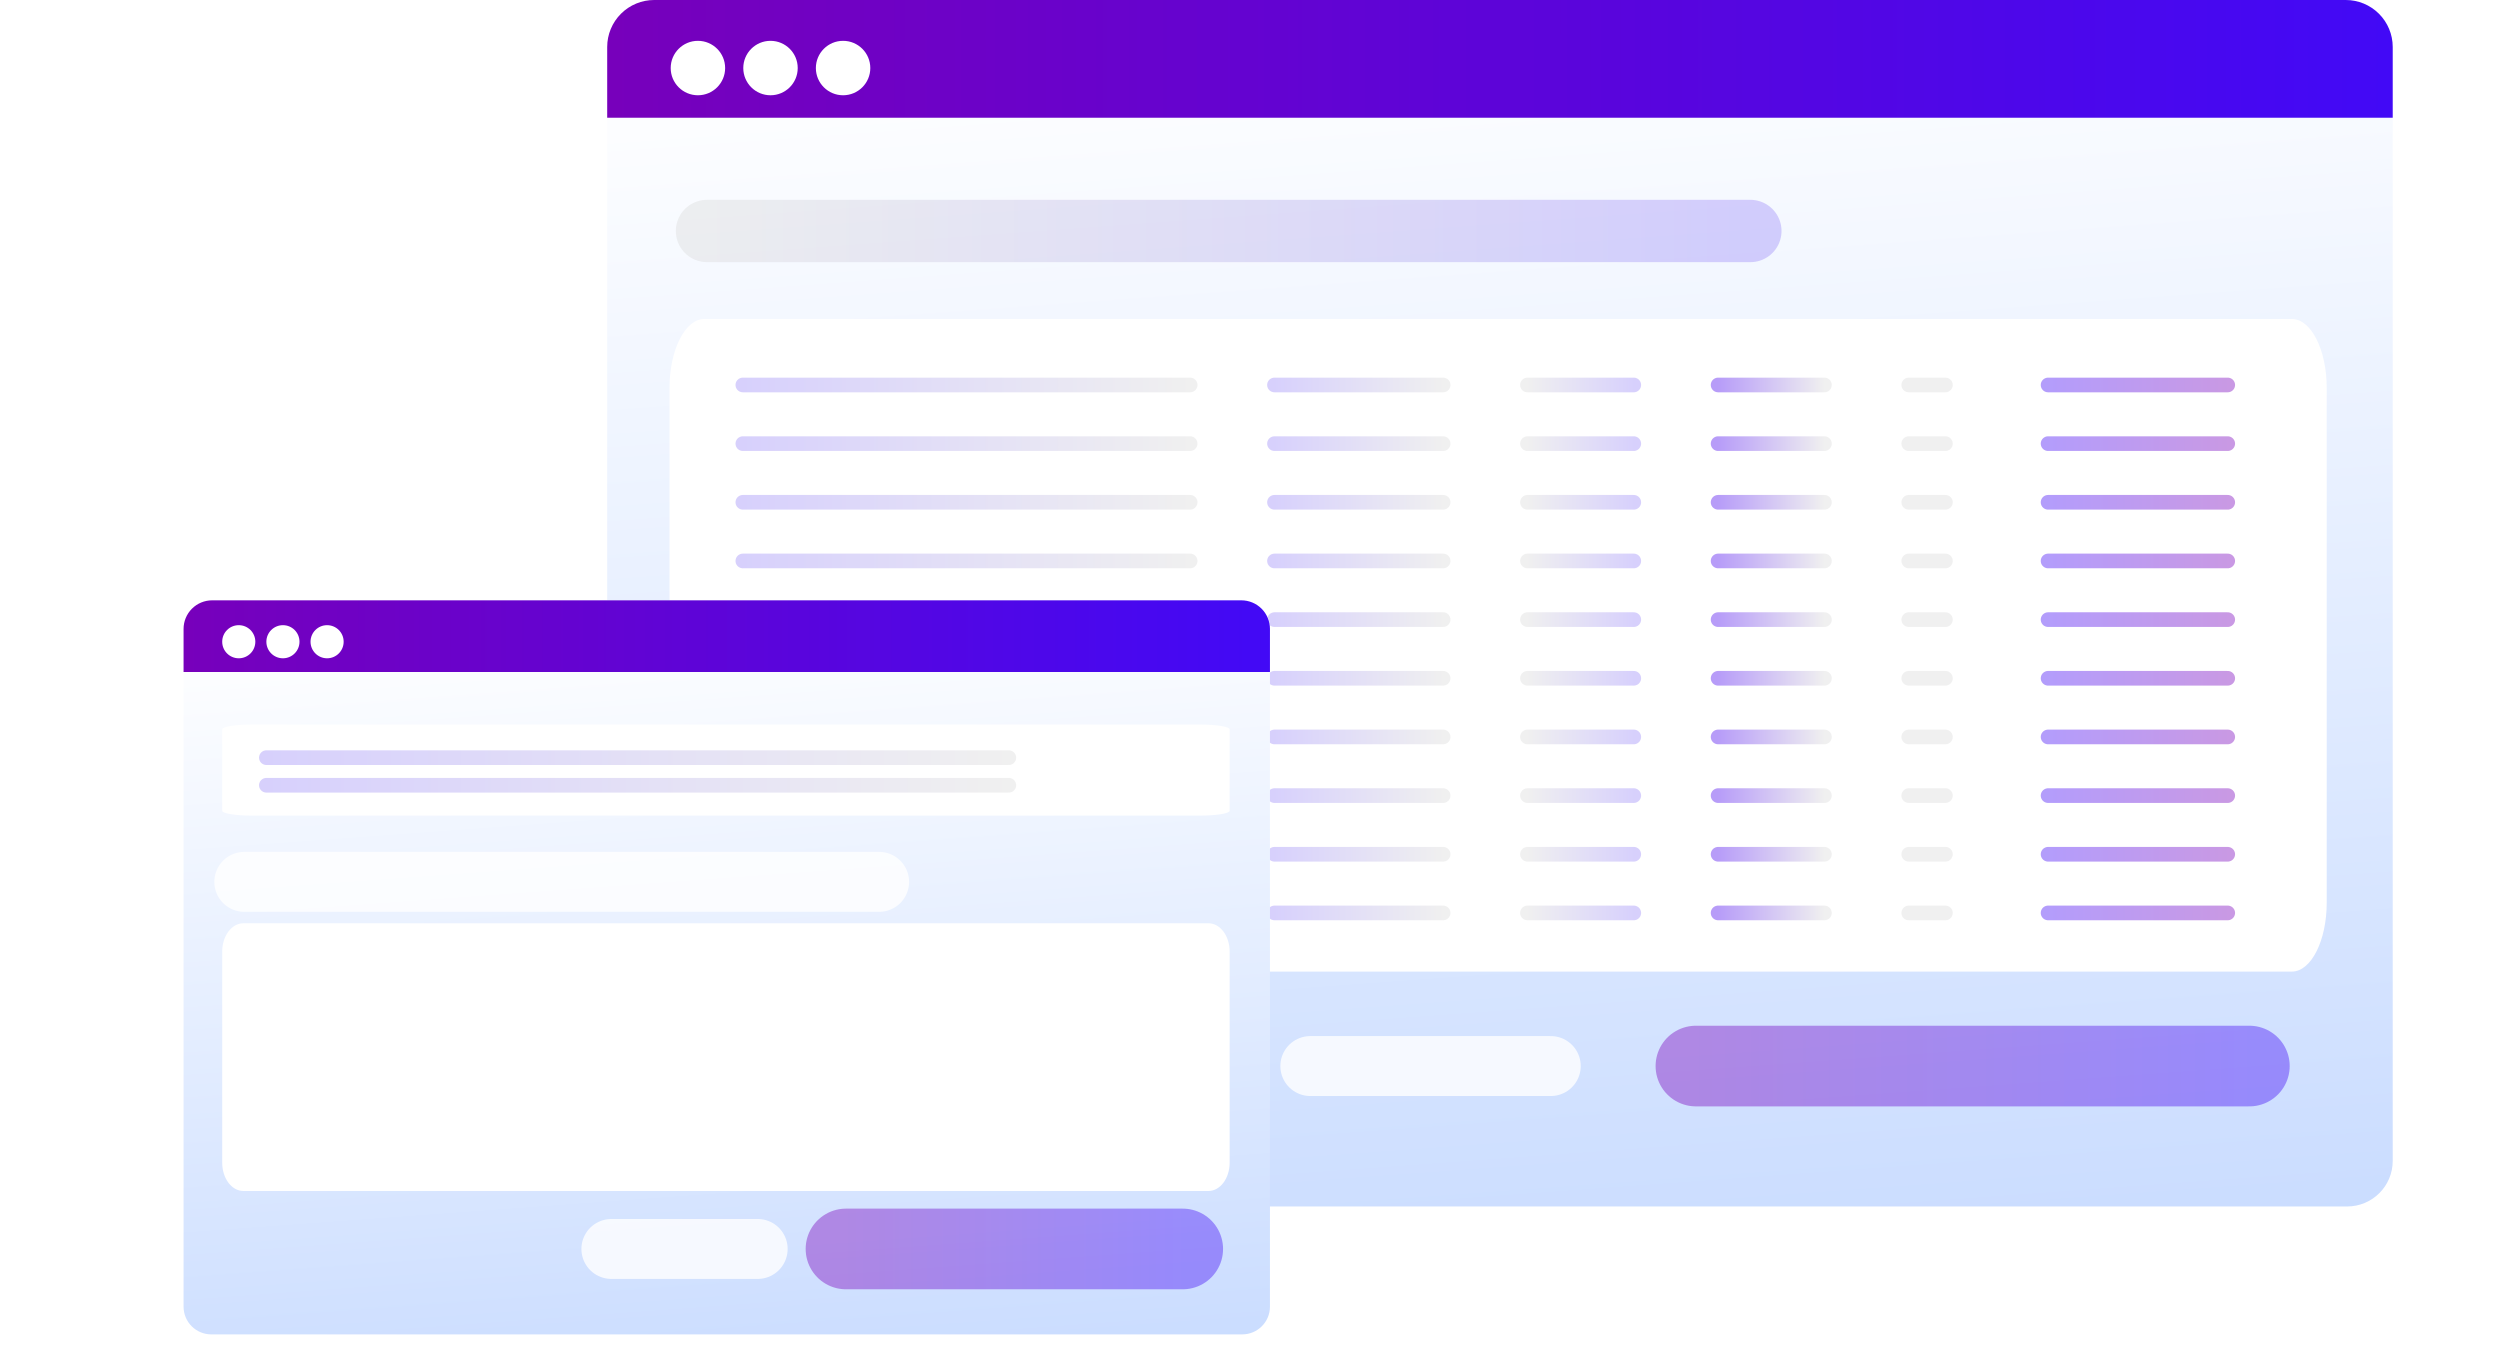 <svg width="572" height="309" viewBox="0 0 572 309" fill="none" xmlns="http://www.w3.org/2000/svg">
<path d="M537.027 0H149.353C143.594 0 138.925 4.669 138.925 10.427V265.613C138.925 271.373 143.594 276.041 149.353 276.041H537.027C542.786 276.041 547.454 271.373 547.454 265.613V10.427C547.454 4.669 542.786 0 537.027 0Z" fill="url(#paint0_linear_4984_13718)"/>
<path d="M149.675 0H536.705C539.556 0 542.29 1.132 544.306 3.149C546.322 5.164 547.454 7.899 547.454 10.75V26.943H138.925V10.75C138.925 7.899 140.058 5.164 142.074 3.149C144.089 1.132 146.824 0 149.675 0Z" fill="url(#paint1_linear_4984_13718)"/>
<path opacity="0.4" d="M388.027 243.912L514.654 243.912" stroke="url(#paint2_linear_4984_13718)" stroke-width="18.455" stroke-miterlimit="10" stroke-linecap="round"/>
<path opacity="0.8" d="M299.804 243.912L354.814 243.912" stroke="white" stroke-width="13.714" stroke-miterlimit="10" stroke-linecap="round"/>
<path d="M159.684 21.797C163.123 21.797 165.911 19.009 165.911 15.569C165.911 12.13 163.123 9.342 159.684 9.342C156.244 9.342 153.456 12.13 153.456 15.569C153.456 19.009 156.244 21.797 159.684 21.797Z" fill="white"/>
<path d="M176.29 21.797C179.73 21.797 182.518 19.009 182.518 15.569C182.518 12.13 179.73 9.342 176.29 9.342C172.851 9.342 170.063 12.13 170.063 15.569C170.063 19.009 172.851 21.797 176.29 21.797Z" fill="white"/>
<path d="M192.897 21.797C196.337 21.797 199.125 19.009 199.125 15.569C199.125 12.13 196.337 9.342 192.897 9.342C189.458 9.342 186.67 12.13 186.67 15.569C186.67 19.009 189.458 21.797 192.897 21.797Z" fill="white"/>
<path opacity="0.4" d="M161.759 52.849H400.482" stroke="url(#paint3_linear_4984_13718)" stroke-width="14.261" stroke-miterlimit="10" stroke-linecap="round"/>
<path d="M161.162 72.981H524.376C528.783 72.981 532.354 80.044 532.354 88.757V206.525C532.354 215.237 528.783 222.3 524.376 222.3H161.162C156.757 222.3 153.186 215.237 153.186 206.525V88.757C153.186 80.044 156.757 72.981 161.162 72.981Z" fill="white"/>
<path opacity="0.4" d="M272.305 88.081H169.963" stroke="url(#paint4_linear_4984_13718)" stroke-width="3.355" stroke-miterlimit="10" stroke-linecap="round"/>
<path opacity="0.4" d="M330.187 88.081H291.599" stroke="url(#paint5_linear_4984_13718)" stroke-width="3.355" stroke-miterlimit="10" stroke-linecap="round"/>
<path opacity="0.4" d="M349.481 88.081H373.808" stroke="url(#paint6_linear_4984_13718)" stroke-width="3.355" stroke-miterlimit="10" stroke-linecap="round"/>
<path opacity="0.4" d="M417.429 88.081H393.102" stroke="url(#paint7_linear_4984_13718)" stroke-width="3.355" stroke-miterlimit="10" stroke-linecap="round"/>
<path opacity="0.4" d="M445.112 88.081H436.723" stroke="#D9D9D9" stroke-width="3.355" stroke-miterlimit="10" stroke-linecap="round"/>
<path opacity="0.4" d="M509.705 88.081H468.6" stroke="url(#paint8_linear_4984_13718)" stroke-width="3.355" stroke-miterlimit="10" stroke-linecap="round"/>
<path opacity="0.4" d="M272.305 114.925H169.963" stroke="url(#paint9_linear_4984_13718)" stroke-width="3.355" stroke-miterlimit="10" stroke-linecap="round"/>
<path opacity="0.4" d="M330.187 114.925H291.599" stroke="url(#paint10_linear_4984_13718)" stroke-width="3.355" stroke-miterlimit="10" stroke-linecap="round"/>
<path opacity="0.4" d="M349.481 114.925H373.808" stroke="url(#paint11_linear_4984_13718)" stroke-width="3.355" stroke-miterlimit="10" stroke-linecap="round"/>
<path opacity="0.4" d="M417.429 114.925H393.102" stroke="url(#paint12_linear_4984_13718)" stroke-width="3.355" stroke-miterlimit="10" stroke-linecap="round"/>
<path opacity="0.4" d="M445.112 114.925H436.723" stroke="#D9D9D9" stroke-width="3.355" stroke-miterlimit="10" stroke-linecap="round"/>
<path opacity="0.4" d="M509.705 114.925H468.6" stroke="url(#paint13_linear_4984_13718)" stroke-width="3.355" stroke-miterlimit="10" stroke-linecap="round"/>
<path opacity="0.4" d="M272.305 141.769H169.963" stroke="url(#paint14_linear_4984_13718)" stroke-width="3.355" stroke-miterlimit="10" stroke-linecap="round"/>
<path opacity="0.4" d="M330.187 141.769H291.599" stroke="url(#paint15_linear_4984_13718)" stroke-width="3.355" stroke-miterlimit="10" stroke-linecap="round"/>
<path opacity="0.4" d="M349.481 141.769H373.808" stroke="url(#paint16_linear_4984_13718)" stroke-width="3.355" stroke-miterlimit="10" stroke-linecap="round"/>
<path opacity="0.4" d="M417.429 141.769H393.102" stroke="url(#paint17_linear_4984_13718)" stroke-width="3.355" stroke-miterlimit="10" stroke-linecap="round"/>
<path opacity="0.4" d="M445.112 141.769H436.723" stroke="#D9D9D9" stroke-width="3.355" stroke-miterlimit="10" stroke-linecap="round"/>
<path opacity="0.4" d="M509.705 141.769H468.6" stroke="url(#paint18_linear_4984_13718)" stroke-width="3.355" stroke-miterlimit="10" stroke-linecap="round"/>
<path opacity="0.4" d="M272.305 168.612H169.963" stroke="url(#paint19_linear_4984_13718)" stroke-width="3.355" stroke-miterlimit="10" stroke-linecap="round"/>
<path opacity="0.4" d="M330.187 168.612H291.599" stroke="url(#paint20_linear_4984_13718)" stroke-width="3.355" stroke-miterlimit="10" stroke-linecap="round"/>
<path opacity="0.4" d="M349.481 168.612H373.808" stroke="url(#paint21_linear_4984_13718)" stroke-width="3.355" stroke-miterlimit="10" stroke-linecap="round"/>
<path opacity="0.4" d="M417.429 168.612H393.102" stroke="url(#paint22_linear_4984_13718)" stroke-width="3.355" stroke-miterlimit="10" stroke-linecap="round"/>
<path opacity="0.4" d="M445.112 168.612H436.723" stroke="#D9D9D9" stroke-width="3.355" stroke-miterlimit="10" stroke-linecap="round"/>
<path opacity="0.4" d="M509.705 168.612H468.6" stroke="url(#paint23_linear_4984_13718)" stroke-width="3.355" stroke-miterlimit="10" stroke-linecap="round"/>
<path opacity="0.4" d="M272.305 195.456H169.963" stroke="url(#paint24_linear_4984_13718)" stroke-width="3.355" stroke-miterlimit="10" stroke-linecap="round"/>
<path opacity="0.4" d="M330.187 195.456H291.599" stroke="url(#paint25_linear_4984_13718)" stroke-width="3.355" stroke-miterlimit="10" stroke-linecap="round"/>
<path opacity="0.4" d="M349.481 195.456H373.808" stroke="url(#paint26_linear_4984_13718)" stroke-width="3.355" stroke-miterlimit="10" stroke-linecap="round"/>
<path opacity="0.4" d="M417.429 195.456H393.102" stroke="url(#paint27_linear_4984_13718)" stroke-width="3.355" stroke-miterlimit="10" stroke-linecap="round"/>
<path opacity="0.4" d="M445.112 195.456H436.723" stroke="#D9D9D9" stroke-width="3.355" stroke-miterlimit="10" stroke-linecap="round"/>
<path opacity="0.4" d="M509.705 195.456H468.6" stroke="url(#paint28_linear_4984_13718)" stroke-width="3.355" stroke-miterlimit="10" stroke-linecap="round"/>
<path opacity="0.4" d="M272.305 101.503H169.963" stroke="url(#paint29_linear_4984_13718)" stroke-width="3.355" stroke-miterlimit="10" stroke-linecap="round"/>
<path opacity="0.4" d="M330.187 101.503H291.599" stroke="url(#paint30_linear_4984_13718)" stroke-width="3.355" stroke-miterlimit="10" stroke-linecap="round"/>
<path opacity="0.4" d="M349.481 101.503H373.808" stroke="url(#paint31_linear_4984_13718)" stroke-width="3.355" stroke-miterlimit="10" stroke-linecap="round"/>
<path opacity="0.4" d="M417.429 101.503H393.102" stroke="url(#paint32_linear_4984_13718)" stroke-width="3.355" stroke-miterlimit="10" stroke-linecap="round"/>
<path opacity="0.4" d="M445.112 101.503H436.723" stroke="#D9D9D9" stroke-width="3.355" stroke-miterlimit="10" stroke-linecap="round"/>
<path opacity="0.4" d="M509.705 101.503H468.6" stroke="url(#paint33_linear_4984_13718)" stroke-width="3.355" stroke-miterlimit="10" stroke-linecap="round"/>
<path opacity="0.4" d="M272.305 128.347H169.963" stroke="url(#paint34_linear_4984_13718)" stroke-width="3.355" stroke-miterlimit="10" stroke-linecap="round"/>
<path opacity="0.4" d="M330.187 128.347H291.599" stroke="url(#paint35_linear_4984_13718)" stroke-width="3.355" stroke-miterlimit="10" stroke-linecap="round"/>
<path opacity="0.4" d="M349.481 128.347H373.808" stroke="url(#paint36_linear_4984_13718)" stroke-width="3.355" stroke-miterlimit="10" stroke-linecap="round"/>
<path opacity="0.4" d="M417.429 128.347H393.102" stroke="url(#paint37_linear_4984_13718)" stroke-width="3.355" stroke-miterlimit="10" stroke-linecap="round"/>
<path opacity="0.4" d="M445.112 128.347H436.723" stroke="#D9D9D9" stroke-width="3.355" stroke-miterlimit="10" stroke-linecap="round"/>
<path opacity="0.4" d="M509.705 128.347H468.6" stroke="url(#paint38_linear_4984_13718)" stroke-width="3.355" stroke-miterlimit="10" stroke-linecap="round"/>
<path opacity="0.4" d="M272.305 155.19H169.963" stroke="url(#paint39_linear_4984_13718)" stroke-width="3.355" stroke-miterlimit="10" stroke-linecap="round"/>
<path opacity="0.4" d="M330.187 155.19H291.599" stroke="url(#paint40_linear_4984_13718)" stroke-width="3.355" stroke-miterlimit="10" stroke-linecap="round"/>
<path opacity="0.4" d="M349.481 155.19H373.808" stroke="url(#paint41_linear_4984_13718)" stroke-width="3.355" stroke-miterlimit="10" stroke-linecap="round"/>
<path opacity="0.4" d="M417.429 155.19H393.102" stroke="url(#paint42_linear_4984_13718)" stroke-width="3.355" stroke-miterlimit="10" stroke-linecap="round"/>
<path opacity="0.4" d="M445.112 155.19H436.723" stroke="#D9D9D9" stroke-width="3.355" stroke-miterlimit="10" stroke-linecap="round"/>
<path opacity="0.4" d="M509.705 155.19H468.6" stroke="url(#paint43_linear_4984_13718)" stroke-width="3.355" stroke-miterlimit="10" stroke-linecap="round"/>
<path opacity="0.4" d="M272.305 182.034H169.963" stroke="url(#paint44_linear_4984_13718)" stroke-width="3.355" stroke-miterlimit="10" stroke-linecap="round"/>
<path opacity="0.4" d="M330.187 182.034H291.599" stroke="url(#paint45_linear_4984_13718)" stroke-width="3.355" stroke-miterlimit="10" stroke-linecap="round"/>
<path opacity="0.4" d="M349.481 182.034H373.808" stroke="url(#paint46_linear_4984_13718)" stroke-width="3.355" stroke-miterlimit="10" stroke-linecap="round"/>
<path opacity="0.4" d="M417.429 182.034H393.102" stroke="url(#paint47_linear_4984_13718)" stroke-width="3.355" stroke-miterlimit="10" stroke-linecap="round"/>
<path opacity="0.4" d="M445.112 182.034H436.723" stroke="#D9D9D9" stroke-width="3.355" stroke-miterlimit="10" stroke-linecap="round"/>
<path opacity="0.4" d="M509.705 182.034H468.6" stroke="url(#paint48_linear_4984_13718)" stroke-width="3.355" stroke-miterlimit="10" stroke-linecap="round"/>
<path opacity="0.4" d="M272.305 208.878H169.963" stroke="url(#paint49_linear_4984_13718)" stroke-width="3.355" stroke-miterlimit="10" stroke-linecap="round"/>
<path opacity="0.4" d="M330.187 208.878H291.599" stroke="url(#paint50_linear_4984_13718)" stroke-width="3.355" stroke-miterlimit="10" stroke-linecap="round"/>
<path opacity="0.4" d="M349.481 208.878H373.808" stroke="url(#paint51_linear_4984_13718)" stroke-width="3.355" stroke-miterlimit="10" stroke-linecap="round"/>
<path opacity="0.4" d="M417.429 208.878H393.102" stroke="url(#paint52_linear_4984_13718)" stroke-width="3.355" stroke-miterlimit="10" stroke-linecap="round"/>
<path opacity="0.4" d="M445.112 208.878H436.723" stroke="#D9D9D9" stroke-width="3.355" stroke-miterlimit="10" stroke-linecap="round"/>
<path opacity="0.4" d="M509.705 208.878H468.6" stroke="url(#paint53_linear_4984_13718)" stroke-width="3.355" stroke-miterlimit="10" stroke-linecap="round"/>
<g filter="url(#filter0_d_4984_13718)">
<path d="M284.22 134H48.345C44.841 134 42 136.841 42 140.344V295.609C42 299.113 44.841 301.954 48.345 301.954H284.22C287.724 301.954 290.564 299.113 290.564 295.609V140.344C290.564 136.841 287.724 134 284.22 134Z" fill="url(#paint54_linear_4984_13718)"/>
<path d="M48.541 134H284.024C285.759 134 287.422 134.689 288.649 135.916C289.875 137.142 290.564 138.806 290.564 140.541V150.393H42V140.541C42 138.806 42.689 137.142 43.916 135.916C45.142 134.689 46.806 134 48.541 134Z" fill="url(#paint55_linear_4984_13718)"/>
<path d="M274.513 162.418H57.671C53.9 162.418 50.841 162.912 50.841 163.521V182.154C50.841 182.764 53.9 183.258 57.671 183.258H274.513C278.285 183.258 281.343 182.764 281.343 182.154V163.521C281.343 162.912 278.285 162.418 274.513 162.418Z" fill="white"/>
<path opacity="0.4" d="M193.563 282.406L270.608 282.406" stroke="url(#paint56_linear_4984_13718)" stroke-width="18.455" stroke-miterlimit="10" stroke-linecap="round"/>
<path opacity="0.8" d="M139.885 282.406L173.355 282.406" stroke="white" stroke-width="13.714" stroke-miterlimit="10" stroke-linecap="round"/>
<path d="M54.63 147.262C56.723 147.262 58.419 145.565 58.419 143.473C58.419 141.38 56.723 139.684 54.63 139.684C52.538 139.684 50.841 141.38 50.841 143.473C50.841 145.565 52.538 147.262 54.63 147.262Z" fill="white"/>
<path d="M64.734 147.262C66.827 147.262 68.524 145.565 68.524 143.473C68.524 141.38 66.827 139.684 64.734 139.684C62.642 139.684 60.945 141.38 60.945 143.473C60.945 145.565 62.642 147.262 64.734 147.262Z" fill="white"/>
<path d="M74.839 147.262C76.931 147.262 78.628 145.565 78.628 143.473C78.628 141.38 76.931 139.684 74.839 139.684C72.746 139.684 71.05 141.38 71.05 143.473C71.05 145.565 72.746 147.262 74.839 147.262Z" fill="white"/>
<path opacity="0.8" d="M55.893 198.414H201.141" stroke="white" stroke-width="13.714" stroke-miterlimit="10" stroke-linecap="round"/>
<path d="M55.69 207.888H276.494C279.173 207.888 281.344 210.785 281.344 214.359V262.673C281.344 266.247 279.173 269.144 276.494 269.144H55.69C53.012 269.144 50.841 266.247 50.841 262.673V214.359C50.841 210.785 53.012 207.888 55.69 207.888Z" fill="white"/>
<path opacity="0.4" d="M230.823 169.996H60.946" stroke="url(#paint57_linear_4984_13718)" stroke-width="3.355" stroke-miterlimit="10" stroke-linecap="round"/>
<path opacity="0.4" d="M230.823 176.312H60.946" stroke="url(#paint58_linear_4984_13718)" stroke-width="3.355" stroke-miterlimit="10" stroke-linecap="round"/>
</g>
<defs>
<filter id="filter0_d_4984_13718" x="38.645" y="134" width="255.275" height="174.664" filterUnits="userSpaceOnUse" color-interpolation-filters="sRGB">
<feFlood flood-opacity="0" result="BackgroundImageFix"/>
<feColorMatrix in="SourceAlpha" type="matrix" values="0 0 0 0 0 0 0 0 0 0 0 0 0 0 0 0 0 0 127 0" result="hardAlpha"/>
<feOffset dy="3.355"/>
<feGaussianBlur stdDeviation="1.678"/>
<feComposite in2="hardAlpha" operator="out"/>
<feColorMatrix type="matrix" values="0 0 0 0 0 0 0 0 0 0 0 0 0 0 0 0 0 0 0.15 0"/>
<feBlend mode="normal" in2="BackgroundImageFix" result="effect1_dropShadow_4984_13718"/>
<feBlend mode="normal" in="SourceGraphic" in2="effect1_dropShadow_4984_13718" result="shape"/>
</filter>
<linearGradient id="paint0_linear_4984_13718" x1="333.019" y1="-0.656" x2="376.167" y2="588.327" gradientUnits="userSpaceOnUse">
<stop stop-color="white"/>
<stop offset="1" stop-color="#94B9FF"/>
</linearGradient>
<linearGradient id="paint1_linear_4984_13718" x1="138.925" y1="13.009" x2="547.454" y2="13.009" gradientUnits="userSpaceOnUse">
<stop stop-color="#7700BB"/>
<stop offset="1" stop-color="#4209F6"/>
</linearGradient>
<linearGradient id="paint2_linear_4984_13718" x1="388.027" y1="244.395" x2="514.654" y2="244.395" gradientUnits="userSpaceOnUse">
<stop stop-color="#7700BB"/>
<stop offset="1" stop-color="#4209F6"/>
</linearGradient>
<linearGradient id="paint3_linear_4984_13718" x1="161.759" y1="53.349" x2="400.482" y2="53.349" gradientUnits="userSpaceOnUse">
<stop stop-color="#D9D9D9"/>
<stop offset="1" stop-color="#9B8AF8"/>
</linearGradient>
<linearGradient id="paint4_linear_4984_13718" x1="272.305" y1="88.581" x2="169.963" y2="88.581" gradientUnits="userSpaceOnUse">
<stop stop-color="#D9D9D9"/>
<stop offset="1" stop-color="#9B8AF8"/>
</linearGradient>
<linearGradient id="paint5_linear_4984_13718" x1="330.187" y1="88.581" x2="291.599" y2="88.581" gradientUnits="userSpaceOnUse">
<stop stop-color="#D9D9D9"/>
<stop offset="1" stop-color="#9B8AF8"/>
</linearGradient>
<linearGradient id="paint6_linear_4984_13718" x1="349.481" y1="88.581" x2="373.808" y2="88.581" gradientUnits="userSpaceOnUse">
<stop stop-color="#D9D9D9"/>
<stop offset="1" stop-color="#9B8AF8"/>
</linearGradient>
<linearGradient id="paint7_linear_4984_13718" x1="417.429" y1="88.581" x2="393.102" y2="88.581" gradientUnits="userSpaceOnUse">
<stop stop-color="#D9D9D9"/>
<stop offset="1" stop-color="#4B08EE"/>
</linearGradient>
<linearGradient id="paint8_linear_4984_13718" x1="509.705" y1="88.564" x2="468.6" y2="88.564" gradientUnits="userSpaceOnUse">
<stop stop-color="#7700BB"/>
<stop offset="1" stop-color="#4209F6"/>
</linearGradient>
<linearGradient id="paint9_linear_4984_13718" x1="272.305" y1="115.425" x2="169.963" y2="115.425" gradientUnits="userSpaceOnUse">
<stop stop-color="#D9D9D9"/>
<stop offset="1" stop-color="#9B8AF8"/>
</linearGradient>
<linearGradient id="paint10_linear_4984_13718" x1="330.187" y1="115.425" x2="291.599" y2="115.425" gradientUnits="userSpaceOnUse">
<stop stop-color="#D9D9D9"/>
<stop offset="1" stop-color="#9B8AF8"/>
</linearGradient>
<linearGradient id="paint11_linear_4984_13718" x1="349.481" y1="115.425" x2="373.808" y2="115.425" gradientUnits="userSpaceOnUse">
<stop stop-color="#D9D9D9"/>
<stop offset="1" stop-color="#9B8AF8"/>
</linearGradient>
<linearGradient id="paint12_linear_4984_13718" x1="417.429" y1="115.425" x2="393.102" y2="115.425" gradientUnits="userSpaceOnUse">
<stop stop-color="#D9D9D9"/>
<stop offset="1" stop-color="#4B08EE"/>
</linearGradient>
<linearGradient id="paint13_linear_4984_13718" x1="509.705" y1="115.408" x2="468.6" y2="115.408" gradientUnits="userSpaceOnUse">
<stop stop-color="#7700BB"/>
<stop offset="1" stop-color="#4209F6"/>
</linearGradient>
<linearGradient id="paint14_linear_4984_13718" x1="272.305" y1="142.269" x2="169.963" y2="142.269" gradientUnits="userSpaceOnUse">
<stop stop-color="#D9D9D9"/>
<stop offset="1" stop-color="#9B8AF8"/>
</linearGradient>
<linearGradient id="paint15_linear_4984_13718" x1="330.187" y1="142.269" x2="291.599" y2="142.269" gradientUnits="userSpaceOnUse">
<stop stop-color="#D9D9D9"/>
<stop offset="1" stop-color="#9B8AF8"/>
</linearGradient>
<linearGradient id="paint16_linear_4984_13718" x1="349.481" y1="142.269" x2="373.808" y2="142.269" gradientUnits="userSpaceOnUse">
<stop stop-color="#D9D9D9"/>
<stop offset="1" stop-color="#9B8AF8"/>
</linearGradient>
<linearGradient id="paint17_linear_4984_13718" x1="417.429" y1="142.269" x2="393.102" y2="142.269" gradientUnits="userSpaceOnUse">
<stop stop-color="#D9D9D9"/>
<stop offset="1" stop-color="#4B08EE"/>
</linearGradient>
<linearGradient id="paint18_linear_4984_13718" x1="509.705" y1="142.251" x2="468.6" y2="142.251" gradientUnits="userSpaceOnUse">
<stop stop-color="#7700BB"/>
<stop offset="1" stop-color="#4209F6"/>
</linearGradient>
<linearGradient id="paint19_linear_4984_13718" x1="272.305" y1="169.112" x2="169.963" y2="169.112" gradientUnits="userSpaceOnUse">
<stop stop-color="#D9D9D9"/>
<stop offset="1" stop-color="#9B8AF8"/>
</linearGradient>
<linearGradient id="paint20_linear_4984_13718" x1="330.187" y1="169.112" x2="291.599" y2="169.112" gradientUnits="userSpaceOnUse">
<stop stop-color="#D9D9D9"/>
<stop offset="1" stop-color="#9B8AF8"/>
</linearGradient>
<linearGradient id="paint21_linear_4984_13718" x1="349.481" y1="169.112" x2="373.808" y2="169.112" gradientUnits="userSpaceOnUse">
<stop stop-color="#D9D9D9"/>
<stop offset="1" stop-color="#9B8AF8"/>
</linearGradient>
<linearGradient id="paint22_linear_4984_13718" x1="417.429" y1="169.112" x2="393.102" y2="169.112" gradientUnits="userSpaceOnUse">
<stop stop-color="#D9D9D9"/>
<stop offset="1" stop-color="#4B08EE"/>
</linearGradient>
<linearGradient id="paint23_linear_4984_13718" x1="509.705" y1="169.095" x2="468.6" y2="169.095" gradientUnits="userSpaceOnUse">
<stop stop-color="#7700BB"/>
<stop offset="1" stop-color="#4209F6"/>
</linearGradient>
<linearGradient id="paint24_linear_4984_13718" x1="272.305" y1="195.956" x2="169.963" y2="195.956" gradientUnits="userSpaceOnUse">
<stop stop-color="#D9D9D9"/>
<stop offset="1" stop-color="#9B8AF8"/>
</linearGradient>
<linearGradient id="paint25_linear_4984_13718" x1="330.187" y1="195.956" x2="291.599" y2="195.956" gradientUnits="userSpaceOnUse">
<stop stop-color="#D9D9D9"/>
<stop offset="1" stop-color="#9B8AF8"/>
</linearGradient>
<linearGradient id="paint26_linear_4984_13718" x1="349.481" y1="195.956" x2="373.808" y2="195.956" gradientUnits="userSpaceOnUse">
<stop stop-color="#D9D9D9"/>
<stop offset="1" stop-color="#9B8AF8"/>
</linearGradient>
<linearGradient id="paint27_linear_4984_13718" x1="417.429" y1="195.956" x2="393.102" y2="195.956" gradientUnits="userSpaceOnUse">
<stop stop-color="#D9D9D9"/>
<stop offset="1" stop-color="#4B08EE"/>
</linearGradient>
<linearGradient id="paint28_linear_4984_13718" x1="509.705" y1="195.939" x2="468.6" y2="195.939" gradientUnits="userSpaceOnUse">
<stop stop-color="#7700BB"/>
<stop offset="1" stop-color="#4209F6"/>
</linearGradient>
<linearGradient id="paint29_linear_4984_13718" x1="272.305" y1="102.003" x2="169.963" y2="102.003" gradientUnits="userSpaceOnUse">
<stop stop-color="#D9D9D9"/>
<stop offset="1" stop-color="#9B8AF8"/>
</linearGradient>
<linearGradient id="paint30_linear_4984_13718" x1="330.187" y1="102.003" x2="291.599" y2="102.003" gradientUnits="userSpaceOnUse">
<stop stop-color="#D9D9D9"/>
<stop offset="1" stop-color="#9B8AF8"/>
</linearGradient>
<linearGradient id="paint31_linear_4984_13718" x1="349.481" y1="102.003" x2="373.808" y2="102.003" gradientUnits="userSpaceOnUse">
<stop stop-color="#D9D9D9"/>
<stop offset="1" stop-color="#9B8AF8"/>
</linearGradient>
<linearGradient id="paint32_linear_4984_13718" x1="417.429" y1="102.003" x2="393.102" y2="102.003" gradientUnits="userSpaceOnUse">
<stop stop-color="#D9D9D9"/>
<stop offset="1" stop-color="#4B08EE"/>
</linearGradient>
<linearGradient id="paint33_linear_4984_13718" x1="509.705" y1="101.986" x2="468.6" y2="101.986" gradientUnits="userSpaceOnUse">
<stop stop-color="#7700BB"/>
<stop offset="1" stop-color="#4209F6"/>
</linearGradient>
<linearGradient id="paint34_linear_4984_13718" x1="272.305" y1="128.847" x2="169.963" y2="128.847" gradientUnits="userSpaceOnUse">
<stop stop-color="#D9D9D9"/>
<stop offset="1" stop-color="#9B8AF8"/>
</linearGradient>
<linearGradient id="paint35_linear_4984_13718" x1="330.187" y1="128.847" x2="291.599" y2="128.847" gradientUnits="userSpaceOnUse">
<stop stop-color="#D9D9D9"/>
<stop offset="1" stop-color="#9B8AF8"/>
</linearGradient>
<linearGradient id="paint36_linear_4984_13718" x1="349.481" y1="128.847" x2="373.808" y2="128.847" gradientUnits="userSpaceOnUse">
<stop stop-color="#D9D9D9"/>
<stop offset="1" stop-color="#9B8AF8"/>
</linearGradient>
<linearGradient id="paint37_linear_4984_13718" x1="417.429" y1="128.847" x2="393.102" y2="128.847" gradientUnits="userSpaceOnUse">
<stop stop-color="#D9D9D9"/>
<stop offset="1" stop-color="#4B08EE"/>
</linearGradient>
<linearGradient id="paint38_linear_4984_13718" x1="509.705" y1="128.83" x2="468.6" y2="128.83" gradientUnits="userSpaceOnUse">
<stop stop-color="#7700BB"/>
<stop offset="1" stop-color="#4209F6"/>
</linearGradient>
<linearGradient id="paint39_linear_4984_13718" x1="272.305" y1="155.69" x2="169.963" y2="155.69" gradientUnits="userSpaceOnUse">
<stop stop-color="#D9D9D9"/>
<stop offset="1" stop-color="#9B8AF8"/>
</linearGradient>
<linearGradient id="paint40_linear_4984_13718" x1="330.187" y1="155.69" x2="291.599" y2="155.69" gradientUnits="userSpaceOnUse">
<stop stop-color="#D9D9D9"/>
<stop offset="1" stop-color="#9B8AF8"/>
</linearGradient>
<linearGradient id="paint41_linear_4984_13718" x1="349.481" y1="155.69" x2="373.808" y2="155.69" gradientUnits="userSpaceOnUse">
<stop stop-color="#D9D9D9"/>
<stop offset="1" stop-color="#9B8AF8"/>
</linearGradient>
<linearGradient id="paint42_linear_4984_13718" x1="417.429" y1="155.69" x2="393.102" y2="155.69" gradientUnits="userSpaceOnUse">
<stop stop-color="#D9D9D9"/>
<stop offset="1" stop-color="#4B08EE"/>
</linearGradient>
<linearGradient id="paint43_linear_4984_13718" x1="509.705" y1="155.673" x2="468.6" y2="155.673" gradientUnits="userSpaceOnUse">
<stop stop-color="#7700BB"/>
<stop offset="1" stop-color="#4209F6"/>
</linearGradient>
<linearGradient id="paint44_linear_4984_13718" x1="272.305" y1="182.534" x2="169.963" y2="182.534" gradientUnits="userSpaceOnUse">
<stop stop-color="#D9D9D9"/>
<stop offset="1" stop-color="#9B8AF8"/>
</linearGradient>
<linearGradient id="paint45_linear_4984_13718" x1="330.187" y1="182.534" x2="291.599" y2="182.534" gradientUnits="userSpaceOnUse">
<stop stop-color="#D9D9D9"/>
<stop offset="1" stop-color="#9B8AF8"/>
</linearGradient>
<linearGradient id="paint46_linear_4984_13718" x1="349.481" y1="182.534" x2="373.808" y2="182.534" gradientUnits="userSpaceOnUse">
<stop stop-color="#D9D9D9"/>
<stop offset="1" stop-color="#9B8AF8"/>
</linearGradient>
<linearGradient id="paint47_linear_4984_13718" x1="417.429" y1="182.534" x2="393.102" y2="182.534" gradientUnits="userSpaceOnUse">
<stop stop-color="#D9D9D9"/>
<stop offset="1" stop-color="#4B08EE"/>
</linearGradient>
<linearGradient id="paint48_linear_4984_13718" x1="509.705" y1="182.517" x2="468.6" y2="182.517" gradientUnits="userSpaceOnUse">
<stop stop-color="#7700BB"/>
<stop offset="1" stop-color="#4209F6"/>
</linearGradient>
<linearGradient id="paint49_linear_4984_13718" x1="272.305" y1="209.378" x2="169.963" y2="209.378" gradientUnits="userSpaceOnUse">
<stop stop-color="#D9D9D9"/>
<stop offset="1" stop-color="#9B8AF8"/>
</linearGradient>
<linearGradient id="paint50_linear_4984_13718" x1="330.187" y1="209.378" x2="291.599" y2="209.378" gradientUnits="userSpaceOnUse">
<stop stop-color="#D9D9D9"/>
<stop offset="1" stop-color="#9B8AF8"/>
</linearGradient>
<linearGradient id="paint51_linear_4984_13718" x1="349.481" y1="209.378" x2="373.808" y2="209.378" gradientUnits="userSpaceOnUse">
<stop stop-color="#D9D9D9"/>
<stop offset="1" stop-color="#9B8AF8"/>
</linearGradient>
<linearGradient id="paint52_linear_4984_13718" x1="417.429" y1="209.378" x2="393.102" y2="209.378" gradientUnits="userSpaceOnUse">
<stop stop-color="#D9D9D9"/>
<stop offset="1" stop-color="#4B08EE"/>
</linearGradient>
<linearGradient id="paint53_linear_4984_13718" x1="509.705" y1="209.361" x2="468.6" y2="209.361" gradientUnits="userSpaceOnUse">
<stop stop-color="#7700BB"/>
<stop offset="1" stop-color="#4209F6"/>
</linearGradient>
<linearGradient id="paint54_linear_4984_13718" x1="160.094" y1="133.601" x2="186.347" y2="491.96" gradientUnits="userSpaceOnUse">
<stop stop-color="white"/>
<stop offset="1" stop-color="#94B9FF"/>
</linearGradient>
<linearGradient id="paint55_linear_4984_13718" x1="42" y1="141.915" x2="290.564" y2="141.915" gradientUnits="userSpaceOnUse">
<stop stop-color="#7700BB"/>
<stop offset="1" stop-color="#4209F6"/>
</linearGradient>
<linearGradient id="paint56_linear_4984_13718" x1="193.563" y1="282.889" x2="270.608" y2="282.889" gradientUnits="userSpaceOnUse">
<stop stop-color="#7700BB"/>
<stop offset="1" stop-color="#4209F6"/>
</linearGradient>
<linearGradient id="paint57_linear_4984_13718" x1="230.823" y1="170.496" x2="60.946" y2="170.496" gradientUnits="userSpaceOnUse">
<stop stop-color="#D9D9D9"/>
<stop offset="1" stop-color="#9B8AF8"/>
</linearGradient>
<linearGradient id="paint58_linear_4984_13718" x1="230.823" y1="176.812" x2="60.946" y2="176.812" gradientUnits="userSpaceOnUse">
<stop stop-color="#D9D9D9"/>
<stop offset="1" stop-color="#9B8AF8"/>
</linearGradient>
</defs>
</svg>
